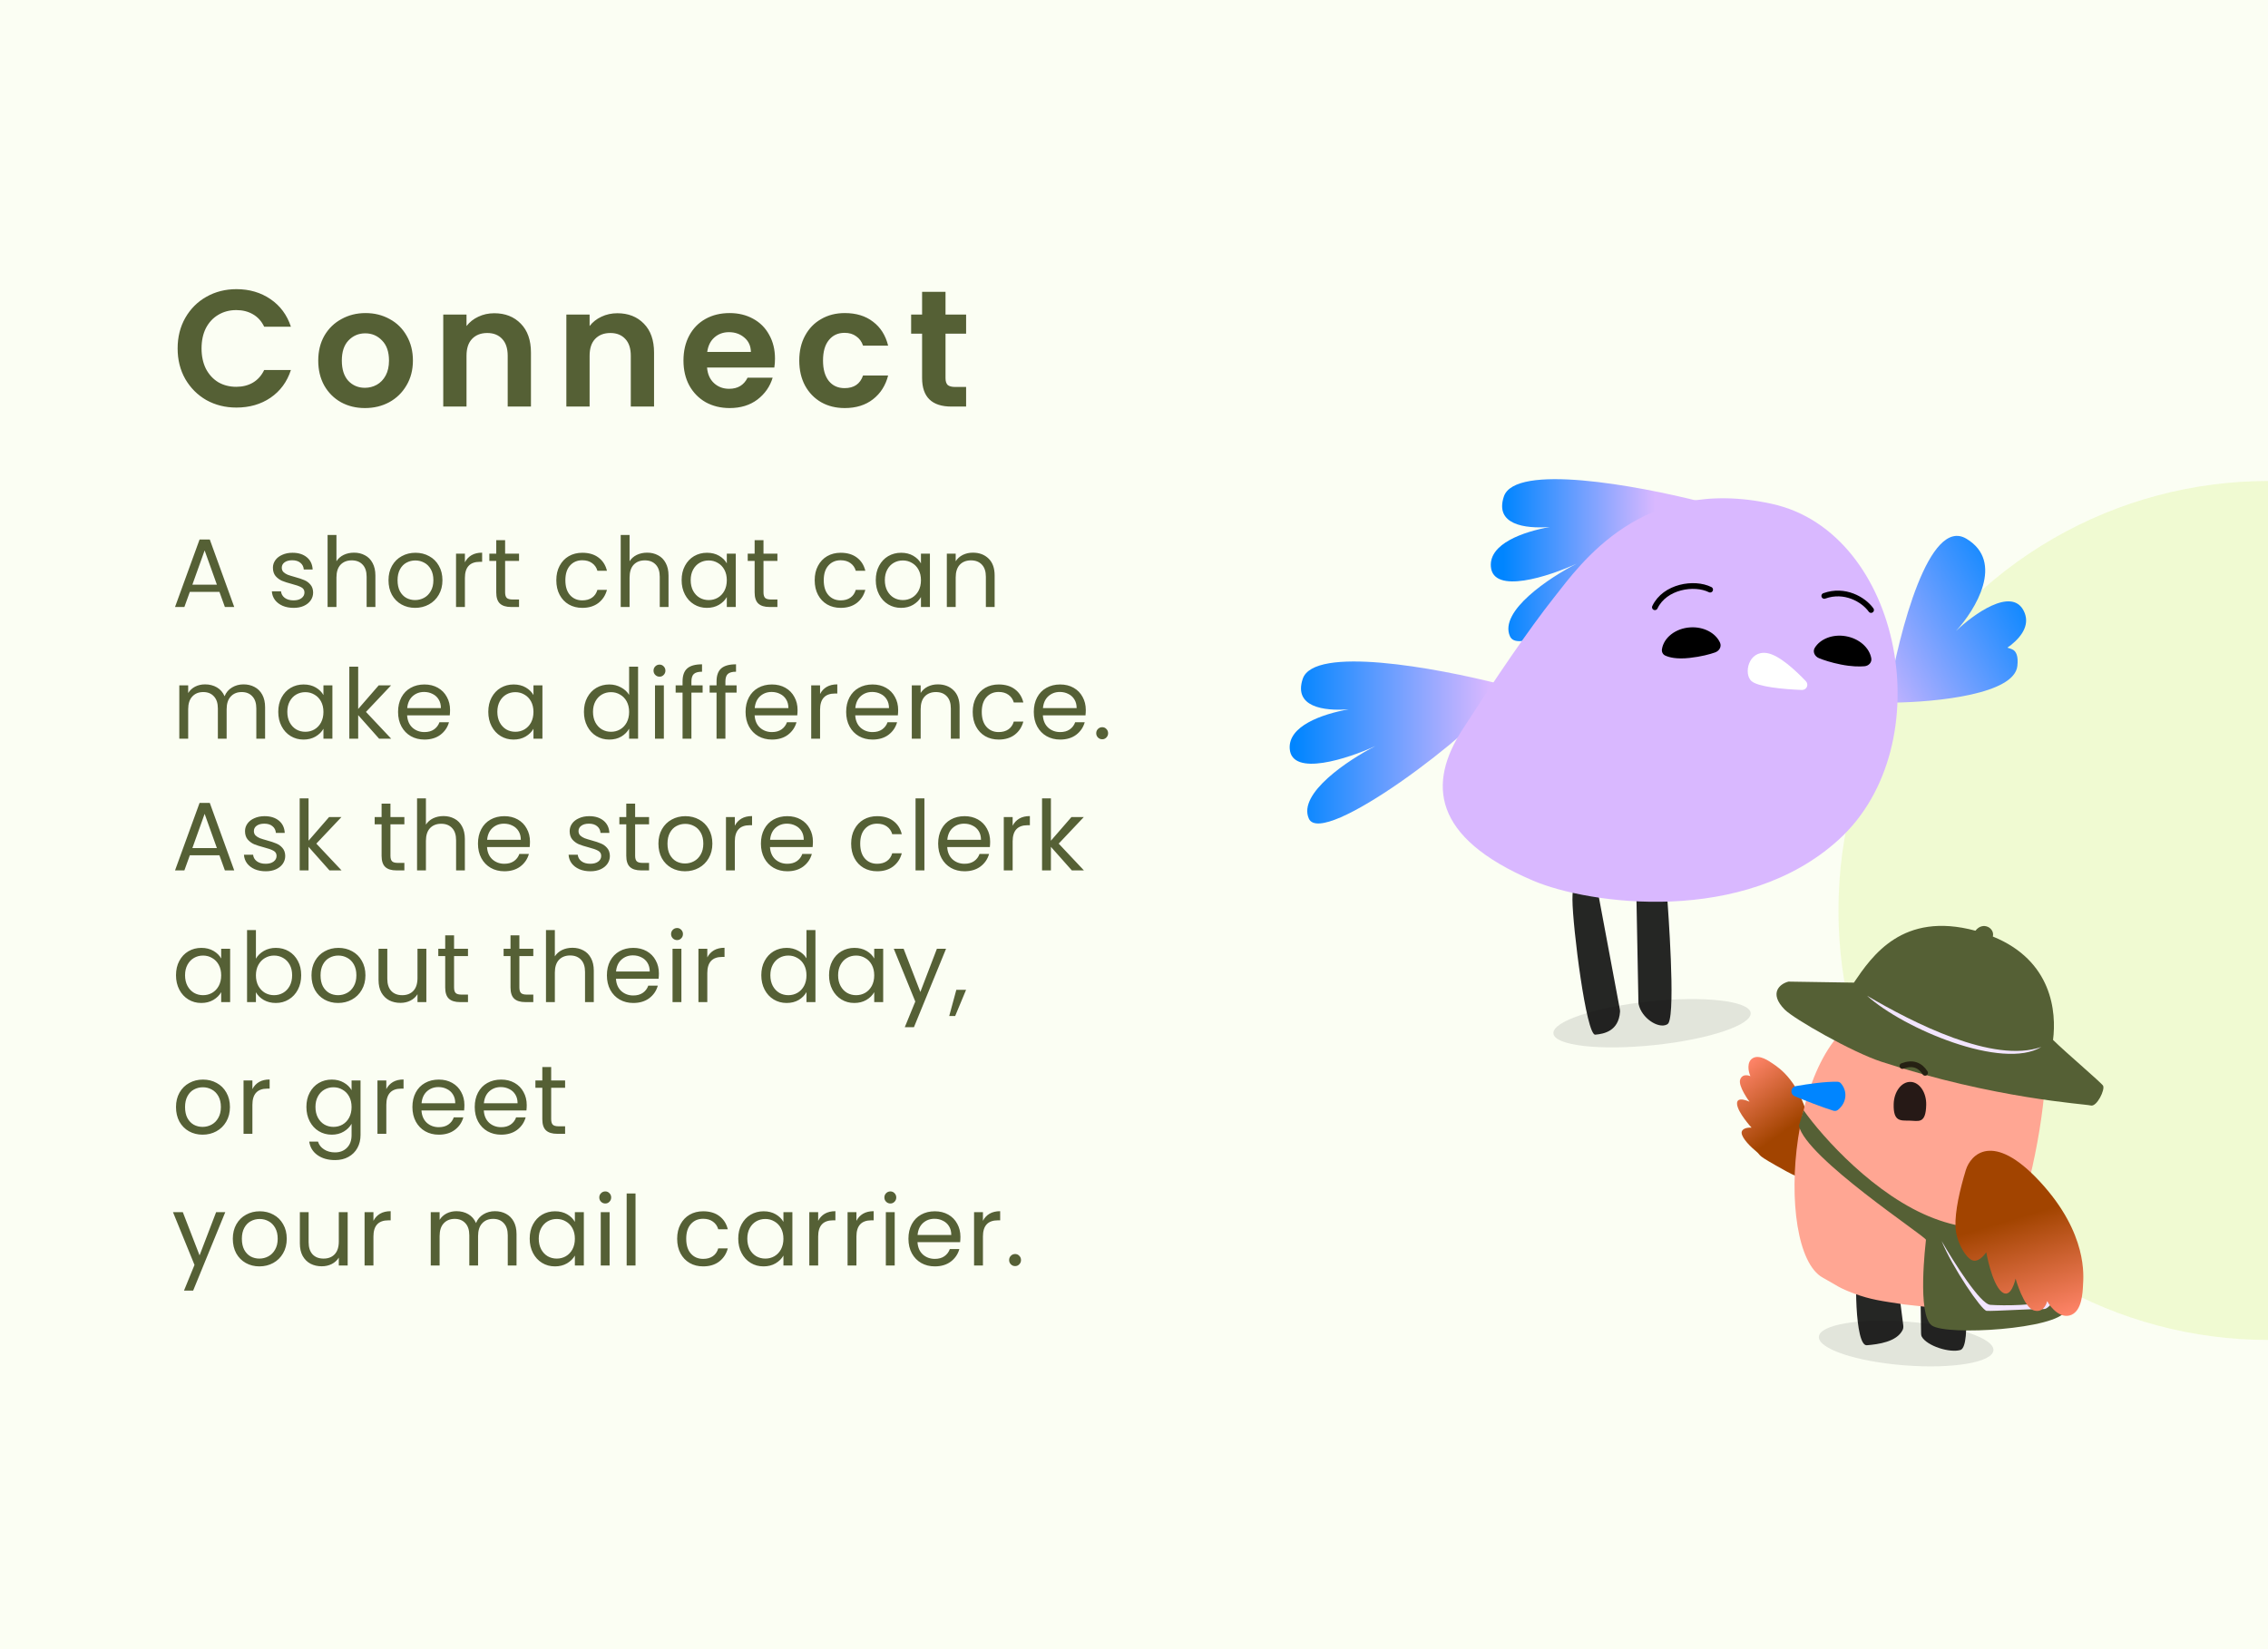 <?xml version="1.0" encoding="UTF-8"?> <svg xmlns="http://www.w3.org/2000/svg" width="396" height="288" viewBox="0 0 396 288" fill="none"><g clip-path="url(#clip0_3212_54422)"><rect width="396" height="288" fill="white"></rect><g clip-path="url(#clip1_3212_54422)"><rect width="396" height="288" fill="white"></rect><rect width="396" height="288" fill="#D6F284" fill-opacity="0.1"></rect><circle opacity="0.3" cx="396" cy="159" r="75" fill="#D6F284"></circle><path d="M31.015 60.85C31.015 58.859 31.46 57.08 32.349 55.514C33.258 53.929 34.485 52.701 36.032 51.831C37.598 50.942 39.348 50.497 41.281 50.497C43.543 50.497 45.525 51.077 47.226 52.237C48.927 53.397 50.116 55.002 50.793 57.051H46.124C45.66 56.084 45.003 55.359 44.152 54.876C43.321 54.393 42.354 54.151 41.252 54.151C40.073 54.151 39.019 54.431 38.091 54.992C37.182 55.533 36.467 56.307 35.945 57.312C35.442 58.317 35.191 59.497 35.191 60.85C35.191 62.184 35.442 63.363 35.945 64.388C36.467 65.393 37.182 66.176 38.091 66.737C39.019 67.278 40.073 67.549 41.252 67.549C42.354 67.549 43.321 67.307 44.152 66.824C45.003 66.321 45.66 65.587 46.124 64.62H50.793C50.116 66.689 48.927 68.303 47.226 69.463C45.544 70.604 43.562 71.174 41.281 71.174C39.348 71.174 37.598 70.739 36.032 69.869C34.485 68.98 33.258 67.752 32.349 66.186C31.46 64.62 31.015 62.841 31.015 60.85ZM63.715 71.261C62.168 71.261 60.776 70.923 59.539 70.246C58.301 69.55 57.325 68.574 56.61 67.317C55.914 66.06 55.566 64.61 55.566 62.967C55.566 61.324 55.923 59.874 56.639 58.617C57.373 57.36 58.369 56.394 59.626 55.717C60.882 55.021 62.284 54.673 63.831 54.673C65.377 54.673 66.779 55.021 68.036 55.717C69.292 56.394 70.278 57.36 70.994 58.617C71.728 59.874 72.096 61.324 72.096 62.967C72.096 64.61 71.719 66.06 70.965 67.317C70.23 68.574 69.225 69.55 67.949 70.246C66.692 70.923 65.281 71.261 63.715 71.261ZM63.715 67.723C64.449 67.723 65.136 67.549 65.774 67.201C66.431 66.834 66.953 66.292 67.34 65.577C67.726 64.862 67.92 63.992 67.92 62.967C67.92 61.44 67.514 60.27 66.702 59.458C65.909 58.627 64.933 58.211 63.773 58.211C62.613 58.211 61.636 58.627 60.844 59.458C60.07 60.27 59.684 61.44 59.684 62.967C59.684 64.494 60.061 65.674 60.815 66.505C61.588 67.317 62.555 67.723 63.715 67.723ZM86.297 54.702C88.211 54.702 89.758 55.311 90.937 56.529C92.116 57.728 92.706 59.41 92.706 61.575V71H88.646V62.126C88.646 60.85 88.327 59.874 87.689 59.197C87.051 58.501 86.181 58.153 85.079 58.153C83.958 58.153 83.068 58.501 82.411 59.197C81.773 59.874 81.454 60.85 81.454 62.126V71H77.394V54.934H81.454V56.935C81.995 56.239 82.682 55.698 83.513 55.311C84.364 54.905 85.292 54.702 86.297 54.702ZM107.79 54.702C109.704 54.702 111.25 55.311 112.43 56.529C113.609 57.728 114.199 59.41 114.199 61.575V71H110.139V62.126C110.139 60.85 109.82 59.874 109.182 59.197C108.544 58.501 107.674 58.153 106.572 58.153C105.45 58.153 104.561 58.501 103.904 59.197C103.266 59.874 102.947 60.85 102.947 62.126V71H98.887V54.934H102.947V56.935C103.488 56.239 104.174 55.698 105.006 55.311C105.856 54.905 106.784 54.702 107.79 54.702ZM135.315 62.619C135.315 63.199 135.276 63.721 135.199 64.185H123.454C123.55 65.345 123.956 66.254 124.672 66.911C125.387 67.568 126.267 67.897 127.311 67.897C128.819 67.897 129.892 67.249 130.53 65.954H134.909C134.445 67.501 133.555 68.777 132.241 69.782C130.926 70.768 129.312 71.261 127.398 71.261C125.851 71.261 124.459 70.923 123.222 70.246C122.004 69.55 121.047 68.574 120.351 67.317C119.674 66.06 119.336 64.61 119.336 62.967C119.336 61.304 119.674 59.845 120.351 58.588C121.027 57.331 121.975 56.365 123.193 55.688C124.411 55.011 125.812 54.673 127.398 54.673C128.925 54.673 130.288 55.002 131.487 55.659C132.705 56.316 133.642 57.254 134.3 58.472C134.976 59.671 135.315 61.053 135.315 62.619ZM131.11 61.459C131.09 60.415 130.713 59.584 129.979 58.965C129.244 58.327 128.345 58.008 127.282 58.008C126.276 58.008 125.426 58.317 124.73 58.936C124.053 59.535 123.637 60.376 123.483 61.459H131.11ZM139.554 62.967C139.554 61.304 139.892 59.854 140.569 58.617C141.246 57.36 142.183 56.394 143.382 55.717C144.581 55.021 145.953 54.673 147.5 54.673C149.491 54.673 151.135 55.176 152.43 56.181C153.745 57.167 154.624 58.559 155.069 60.357H150.69C150.458 59.661 150.062 59.12 149.501 58.733C148.96 58.327 148.283 58.124 147.471 58.124C146.311 58.124 145.393 58.549 144.716 59.4C144.039 60.231 143.701 61.42 143.701 62.967C143.701 64.494 144.039 65.683 144.716 66.534C145.393 67.365 146.311 67.781 147.471 67.781C149.114 67.781 150.187 67.046 150.69 65.577H155.069C154.624 67.317 153.745 68.699 152.43 69.724C151.115 70.749 149.472 71.261 147.5 71.261C145.953 71.261 144.581 70.923 143.382 70.246C142.183 69.55 141.246 68.583 140.569 67.346C139.892 66.089 139.554 64.63 139.554 62.967ZM165.09 58.269V66.041C165.09 66.582 165.216 66.979 165.467 67.23C165.738 67.462 166.183 67.578 166.801 67.578H168.686V71H166.134C162.712 71 161.001 69.337 161.001 66.012V58.269H159.087V54.934H161.001V50.961H165.09V54.934H168.686V58.269H165.09Z" fill="#556035"></path><path d="M38.313 103.365H33.145L32.193 106H30.561L34.845 94.219H36.63L40.897 106H39.265L38.313 103.365ZM37.871 102.107L35.729 96.123L33.587 102.107H37.871ZM51.274 106.153C50.56 106.153 49.92 106.034 49.353 105.796C48.787 105.547 48.339 105.207 48.01 104.776C47.682 104.334 47.5 103.83 47.466 103.263H49.064C49.11 103.728 49.325 104.107 49.71 104.402C50.107 104.697 50.623 104.844 51.257 104.844C51.847 104.844 52.311 104.714 52.651 104.453C52.991 104.192 53.161 103.864 53.161 103.467C53.161 103.059 52.98 102.759 52.617 102.566C52.255 102.362 51.694 102.164 50.934 101.971C50.243 101.79 49.676 101.608 49.234 101.427C48.804 101.234 48.43 100.957 48.112 100.594C47.806 100.22 47.653 99.733 47.653 99.132C47.653 98.656 47.795 98.22 48.078 97.823C48.362 97.426 48.764 97.115 49.285 96.888C49.807 96.65 50.402 96.531 51.07 96.531C52.102 96.531 52.935 96.792 53.569 97.313C54.204 97.834 54.544 98.548 54.589 99.455H53.042C53.008 98.968 52.81 98.577 52.447 98.282C52.096 97.987 51.62 97.84 51.019 97.84C50.464 97.84 50.022 97.959 49.693 98.197C49.365 98.435 49.2 98.747 49.2 99.132C49.2 99.438 49.297 99.693 49.489 99.897C49.693 100.09 49.943 100.248 50.237 100.373C50.543 100.486 50.963 100.617 51.495 100.764C52.164 100.945 52.708 101.127 53.127 101.308C53.547 101.478 53.904 101.739 54.198 102.09C54.504 102.441 54.663 102.9 54.674 103.467C54.674 103.977 54.533 104.436 54.249 104.844C53.966 105.252 53.564 105.575 53.042 105.813C52.532 106.04 51.943 106.153 51.274 106.153ZM61.822 96.514C62.525 96.514 63.16 96.667 63.726 96.973C64.293 97.268 64.735 97.715 65.052 98.316C65.381 98.917 65.545 99.648 65.545 100.509V106H64.015V100.73C64.015 99.801 63.783 99.092 63.318 98.605C62.853 98.106 62.219 97.857 61.414 97.857C60.598 97.857 59.947 98.112 59.459 98.622C58.983 99.132 58.745 99.874 58.745 100.849V106H57.198V93.42H58.745V98.01C59.051 97.534 59.471 97.166 60.003 96.905C60.547 96.644 61.154 96.514 61.822 96.514ZM72.475 106.153C71.603 106.153 70.809 105.955 70.095 105.558C69.392 105.161 68.837 104.6 68.429 103.875C68.032 103.138 67.834 102.288 67.834 101.325C67.834 100.373 68.038 99.534 68.446 98.809C68.865 98.072 69.432 97.511 70.146 97.126C70.86 96.729 71.659 96.531 72.543 96.531C73.427 96.531 74.226 96.729 74.94 97.126C75.654 97.511 76.215 98.067 76.623 98.792C77.043 99.517 77.252 100.362 77.252 101.325C77.252 102.288 77.037 103.138 76.606 103.875C76.187 104.6 75.615 105.161 74.889 105.558C74.164 105.955 73.359 106.153 72.475 106.153ZM72.475 104.793C73.031 104.793 73.552 104.663 74.039 104.402C74.526 104.141 74.918 103.75 75.212 103.229C75.518 102.708 75.671 102.073 75.671 101.325C75.671 100.577 75.524 99.942 75.229 99.421C74.934 98.9 74.549 98.514 74.073 98.265C73.597 98.004 73.082 97.874 72.526 97.874C71.96 97.874 71.438 98.004 70.962 98.265C70.498 98.514 70.124 98.9 69.84 99.421C69.557 99.942 69.415 100.577 69.415 101.325C69.415 102.084 69.551 102.725 69.823 103.246C70.106 103.767 70.481 104.158 70.945 104.419C71.41 104.668 71.92 104.793 72.475 104.793ZM81.173 98.197C81.445 97.664 81.831 97.251 82.329 96.956C82.839 96.661 83.457 96.514 84.182 96.514V98.112H83.774C82.04 98.112 81.173 99.053 81.173 100.934V106H79.626V96.684H81.173V98.197ZM88.195 97.959V103.45C88.195 103.903 88.291 104.226 88.484 104.419C88.677 104.6 89.011 104.691 89.487 104.691H90.626V106H89.232C88.371 106 87.725 105.802 87.294 105.405C86.863 105.008 86.648 104.357 86.648 103.45V97.959H85.441V96.684H86.648V94.338H88.195V96.684H90.626V97.959H88.195ZM97.135 101.325C97.135 100.362 97.327 99.523 97.713 98.809C98.098 98.084 98.631 97.523 99.311 97.126C100.002 96.729 100.79 96.531 101.674 96.531C102.818 96.531 103.759 96.809 104.496 97.364C105.244 97.919 105.737 98.69 105.975 99.676H104.309C104.15 99.109 103.838 98.662 103.374 98.333C102.92 98.004 102.354 97.84 101.674 97.84C100.79 97.84 100.076 98.146 99.532 98.758C98.988 99.359 98.716 100.214 98.716 101.325C98.716 102.447 98.988 103.314 99.532 103.926C100.076 104.538 100.79 104.844 101.674 104.844C102.354 104.844 102.92 104.685 103.374 104.368C103.827 104.051 104.139 103.597 104.309 103.008H105.975C105.725 103.96 105.227 104.725 104.479 105.303C103.731 105.87 102.796 106.153 101.674 106.153C100.79 106.153 100.002 105.955 99.311 105.558C98.631 105.161 98.098 104.6 97.713 103.875C97.327 103.15 97.135 102.3 97.135 101.325ZM113.003 96.514C113.705 96.514 114.34 96.667 114.907 96.973C115.473 97.268 115.915 97.715 116.233 98.316C116.561 98.917 116.726 99.648 116.726 100.509V106H115.196V100.73C115.196 99.801 114.963 99.092 114.499 98.605C114.034 98.106 113.399 97.857 112.595 97.857C111.779 97.857 111.127 98.112 110.64 98.622C110.164 99.132 109.926 99.874 109.926 100.849V106H108.379V93.42H109.926V98.01C110.232 97.534 110.651 97.166 111.184 96.905C111.728 96.644 112.334 96.514 113.003 96.514ZM119.015 101.308C119.015 100.356 119.207 99.523 119.593 98.809C119.978 98.084 120.505 97.523 121.174 97.126C121.854 96.729 122.607 96.531 123.435 96.531C124.251 96.531 124.959 96.707 125.56 97.058C126.16 97.409 126.608 97.851 126.903 98.384V96.684H128.467V106H126.903V104.266C126.597 104.81 126.138 105.263 125.526 105.626C124.925 105.977 124.222 106.153 123.418 106.153C122.59 106.153 121.842 105.949 121.174 105.541C120.505 105.133 119.978 104.561 119.593 103.824C119.207 103.087 119.015 102.249 119.015 101.308ZM126.903 101.325C126.903 100.622 126.761 100.01 126.478 99.489C126.194 98.968 125.809 98.571 125.322 98.299C124.846 98.016 124.319 97.874 123.741 97.874C123.163 97.874 122.636 98.01 122.16 98.282C121.684 98.554 121.304 98.951 121.021 99.472C120.737 99.993 120.596 100.605 120.596 101.308C120.596 102.022 120.737 102.645 121.021 103.178C121.304 103.699 121.684 104.102 122.16 104.385C122.636 104.657 123.163 104.793 123.741 104.793C124.319 104.793 124.846 104.657 125.322 104.385C125.809 104.102 126.194 103.699 126.478 103.178C126.761 102.645 126.903 102.028 126.903 101.325ZM133.308 97.959V103.45C133.308 103.903 133.404 104.226 133.597 104.419C133.79 104.6 134.124 104.691 134.6 104.691H135.739V106H134.345C133.484 106 132.838 105.802 132.407 105.405C131.976 105.008 131.761 104.357 131.761 103.45V97.959H130.554V96.684H131.761V94.338H133.308V96.684H135.739V97.959H133.308ZM142.248 101.325C142.248 100.362 142.44 99.523 142.826 98.809C143.211 98.084 143.744 97.523 144.424 97.126C145.115 96.729 145.903 96.531 146.787 96.531C147.931 96.531 148.872 96.809 149.609 97.364C150.357 97.919 150.85 98.69 151.088 99.676H149.422C149.263 99.109 148.951 98.662 148.487 98.333C148.033 98.004 147.467 97.84 146.787 97.84C145.903 97.84 145.189 98.146 144.645 98.758C144.101 99.359 143.829 100.214 143.829 101.325C143.829 102.447 144.101 103.314 144.645 103.926C145.189 104.538 145.903 104.844 146.787 104.844C147.467 104.844 148.033 104.685 148.487 104.368C148.94 104.051 149.252 103.597 149.422 103.008H151.088C150.838 103.96 150.34 104.725 149.592 105.303C148.844 105.87 147.909 106.153 146.787 106.153C145.903 106.153 145.115 105.955 144.424 105.558C143.744 105.161 143.211 104.6 142.826 103.875C142.44 103.15 142.248 102.3 142.248 101.325ZM152.914 101.308C152.914 100.356 153.107 99.523 153.492 98.809C153.877 98.084 154.404 97.523 155.073 97.126C155.753 96.729 156.507 96.531 157.334 96.531C158.15 96.531 158.858 96.707 159.459 97.058C160.06 97.409 160.507 97.851 160.802 98.384V96.684H162.366V106H160.802V104.266C160.496 104.81 160.037 105.263 159.425 105.626C158.824 105.977 158.122 106.153 157.317 106.153C156.49 106.153 155.742 105.949 155.073 105.541C154.404 105.133 153.877 104.561 153.492 103.824C153.107 103.087 152.914 102.249 152.914 101.308ZM160.802 101.325C160.802 100.622 160.66 100.01 160.377 99.489C160.094 98.968 159.708 98.571 159.221 98.299C158.745 98.016 158.218 97.874 157.64 97.874C157.062 97.874 156.535 98.01 156.059 98.282C155.583 98.554 155.203 98.951 154.92 99.472C154.637 99.993 154.495 100.605 154.495 101.308C154.495 102.022 154.637 102.645 154.92 103.178C155.203 103.699 155.583 104.102 156.059 104.385C156.535 104.657 157.062 104.793 157.64 104.793C158.218 104.793 158.745 104.657 159.221 104.385C159.708 104.102 160.094 103.699 160.377 103.178C160.66 102.645 160.802 102.028 160.802 101.325ZM169.859 96.514C170.992 96.514 171.91 96.86 172.613 97.551C173.316 98.231 173.667 99.217 173.667 100.509V106H172.137V100.73C172.137 99.801 171.905 99.092 171.44 98.605C170.975 98.106 170.341 97.857 169.536 97.857C168.72 97.857 168.068 98.112 167.581 98.622C167.105 99.132 166.867 99.874 166.867 100.849V106H165.32V96.684H166.867V98.01C167.173 97.534 167.587 97.166 168.108 96.905C168.641 96.644 169.224 96.514 169.859 96.514ZM42.512 119.514C43.237 119.514 43.883 119.667 44.45 119.973C45.017 120.268 45.464 120.715 45.793 121.316C46.122 121.917 46.286 122.648 46.286 123.509V129H44.756V123.73C44.756 122.801 44.524 122.092 44.059 121.605C43.606 121.106 42.988 120.857 42.206 120.857C41.401 120.857 40.761 121.118 40.285 121.639C39.809 122.149 39.571 122.891 39.571 123.866V129H38.041V123.73C38.041 122.801 37.809 122.092 37.344 121.605C36.891 121.106 36.273 120.857 35.491 120.857C34.686 120.857 34.046 121.118 33.57 121.639C33.094 122.149 32.856 122.891 32.856 123.866V129H31.309V119.684H32.856V121.027C33.162 120.54 33.57 120.166 34.08 119.905C34.601 119.644 35.174 119.514 35.797 119.514C36.579 119.514 37.27 119.69 37.871 120.041C38.472 120.392 38.919 120.908 39.214 121.588C39.475 120.931 39.905 120.421 40.506 120.058C41.107 119.695 41.775 119.514 42.512 119.514ZM48.586 124.308C48.586 123.356 48.778 122.523 49.164 121.809C49.549 121.084 50.076 120.523 50.745 120.126C51.425 119.729 52.178 119.531 53.006 119.531C53.822 119.531 54.53 119.707 55.131 120.058C55.731 120.409 56.179 120.851 56.474 121.384V119.684H58.038V129H56.474V127.266C56.168 127.81 55.709 128.263 55.097 128.626C54.496 128.977 53.793 129.153 52.989 129.153C52.161 129.153 51.413 128.949 50.745 128.541C50.076 128.133 49.549 127.561 49.164 126.824C48.778 126.087 48.586 125.249 48.586 124.308ZM56.474 124.325C56.474 123.622 56.332 123.01 56.049 122.489C55.765 121.968 55.38 121.571 54.893 121.299C54.417 121.016 53.89 120.874 53.312 120.874C52.734 120.874 52.207 121.01 51.731 121.282C51.255 121.554 50.875 121.951 50.592 122.472C50.308 122.993 50.167 123.605 50.167 124.308C50.167 125.022 50.308 125.645 50.592 126.178C50.875 126.699 51.255 127.102 51.731 127.385C52.207 127.657 52.734 127.793 53.312 127.793C53.89 127.793 54.417 127.657 54.893 127.385C55.38 127.102 55.765 126.699 56.049 126.178C56.332 125.645 56.474 125.028 56.474 124.325ZM66.194 129L62.539 124.886V129H60.992V116.42H62.539V123.815L66.126 119.684H68.285L63.899 124.325L68.302 129H66.194ZM78.581 123.985C78.581 124.28 78.564 124.591 78.53 124.92H71.084C71.141 125.838 71.452 126.558 72.019 127.079C72.597 127.589 73.294 127.844 74.11 127.844C74.779 127.844 75.334 127.691 75.776 127.385C76.229 127.068 76.547 126.648 76.728 126.127H78.394C78.145 127.022 77.646 127.753 76.898 128.32C76.15 128.875 75.221 129.153 74.11 129.153C73.226 129.153 72.433 128.955 71.73 128.558C71.039 128.161 70.495 127.6 70.098 126.875C69.701 126.138 69.503 125.288 69.503 124.325C69.503 123.362 69.696 122.517 70.081 121.792C70.466 121.067 71.005 120.511 71.696 120.126C72.399 119.729 73.203 119.531 74.11 119.531C74.994 119.531 75.776 119.724 76.456 120.109C77.136 120.494 77.657 121.027 78.02 121.707C78.394 122.376 78.581 123.135 78.581 123.985ZM76.983 123.662C76.983 123.073 76.853 122.568 76.592 122.149C76.331 121.718 75.974 121.395 75.521 121.18C75.079 120.953 74.586 120.84 74.042 120.84C73.26 120.84 72.591 121.089 72.036 121.588C71.492 122.087 71.18 122.778 71.101 123.662H76.983ZM85.257 124.308C85.257 123.356 85.45 122.523 85.835 121.809C86.221 121.084 86.748 120.523 87.416 120.126C88.096 119.729 88.85 119.531 89.677 119.531C90.493 119.531 91.201 119.707 91.802 120.058C92.403 120.409 92.85 120.851 93.145 121.384V119.684H94.709V129H93.145V127.266C92.839 127.81 92.38 128.263 91.768 128.626C91.168 128.977 90.465 129.153 89.66 129.153C88.833 129.153 88.085 128.949 87.416 128.541C86.748 128.133 86.221 127.561 85.835 126.824C85.45 126.087 85.257 125.249 85.257 124.308ZM93.145 124.325C93.145 123.622 93.004 123.01 92.72 122.489C92.437 121.968 92.052 121.571 91.564 121.299C91.088 121.016 90.561 120.874 89.983 120.874C89.405 120.874 88.878 121.01 88.402 121.282C87.926 121.554 87.546 121.951 87.263 122.472C86.98 122.993 86.838 123.605 86.838 124.308C86.838 125.022 86.98 125.645 87.263 126.178C87.546 126.699 87.926 127.102 88.402 127.385C88.878 127.657 89.405 127.793 89.983 127.793C90.561 127.793 91.088 127.657 91.564 127.385C92.052 127.102 92.437 126.699 92.72 126.178C93.004 125.645 93.145 125.028 93.145 124.325ZM101.958 124.308C101.958 123.356 102.15 122.523 102.536 121.809C102.921 121.084 103.448 120.523 104.117 120.126C104.797 119.729 105.556 119.531 106.395 119.531C107.12 119.531 107.794 119.701 108.418 120.041C109.041 120.37 109.517 120.806 109.846 121.35V116.42H111.41V129H109.846V127.249C109.54 127.804 109.086 128.263 108.486 128.626C107.885 128.977 107.182 129.153 106.378 129.153C105.55 129.153 104.797 128.949 104.117 128.541C103.448 128.133 102.921 127.561 102.536 126.824C102.15 126.087 101.958 125.249 101.958 124.308ZM109.846 124.325C109.846 123.622 109.704 123.01 109.421 122.489C109.137 121.968 108.752 121.571 108.265 121.299C107.789 121.016 107.262 120.874 106.684 120.874C106.106 120.874 105.579 121.01 105.103 121.282C104.627 121.554 104.247 121.951 103.964 122.472C103.68 122.993 103.539 123.605 103.539 124.308C103.539 125.022 103.68 125.645 103.964 126.178C104.247 126.699 104.627 127.102 105.103 127.385C105.579 127.657 106.106 127.793 106.684 127.793C107.262 127.793 107.789 127.657 108.265 127.385C108.752 127.102 109.137 126.699 109.421 126.178C109.704 125.645 109.846 125.028 109.846 124.325ZM115.163 118.171C114.868 118.171 114.619 118.069 114.415 117.865C114.211 117.661 114.109 117.412 114.109 117.117C114.109 116.822 114.211 116.573 114.415 116.369C114.619 116.165 114.868 116.063 115.163 116.063C115.446 116.063 115.684 116.165 115.877 116.369C116.081 116.573 116.183 116.822 116.183 117.117C116.183 117.412 116.081 117.661 115.877 117.865C115.684 118.069 115.446 118.171 115.163 118.171ZM115.911 119.684V129H114.364V119.684H115.911ZM122.679 120.959H120.724V129H119.177V120.959H117.97V119.684H119.177V119.021C119.177 117.978 119.443 117.219 119.976 116.743C120.52 116.256 121.387 116.012 122.577 116.012V117.304C121.897 117.304 121.415 117.44 121.132 117.712C120.86 117.973 120.724 118.409 120.724 119.021V119.684H122.679V120.959ZM128.613 120.959H126.658V129H125.111V120.959H123.904V119.684H125.111V119.021C125.111 117.978 125.378 117.219 125.91 116.743C126.454 116.256 127.321 116.012 128.511 116.012V117.304C127.831 117.304 127.35 117.44 127.066 117.712C126.794 117.973 126.658 118.409 126.658 119.021V119.684H128.613V120.959ZM139.257 123.985C139.257 124.28 139.24 124.591 139.206 124.92H131.76C131.817 125.838 132.128 126.558 132.695 127.079C133.273 127.589 133.97 127.844 134.786 127.844C135.455 127.844 136.01 127.691 136.452 127.385C136.905 127.068 137.223 126.648 137.404 126.127H139.07C138.821 127.022 138.322 127.753 137.574 128.32C136.826 128.875 135.897 129.153 134.786 129.153C133.902 129.153 133.109 128.955 132.406 128.558C131.715 128.161 131.171 127.6 130.774 126.875C130.377 126.138 130.179 125.288 130.179 124.325C130.179 123.362 130.372 122.517 130.757 121.792C131.142 121.067 131.681 120.511 132.372 120.126C133.075 119.729 133.879 119.531 134.786 119.531C135.67 119.531 136.452 119.724 137.132 120.109C137.812 120.494 138.333 121.027 138.696 121.707C139.07 122.376 139.257 123.135 139.257 123.985ZM137.659 123.662C137.659 123.073 137.529 122.568 137.268 122.149C137.007 121.718 136.65 121.395 136.197 121.18C135.755 120.953 135.262 120.84 134.718 120.84C133.936 120.84 133.267 121.089 132.712 121.588C132.168 122.087 131.856 122.778 131.777 123.662H137.659ZM143.186 121.197C143.458 120.664 143.843 120.251 144.342 119.956C144.852 119.661 145.47 119.514 146.195 119.514V121.112H145.787C144.053 121.112 143.186 122.053 143.186 123.934V129H141.639V119.684H143.186V121.197ZM156.821 123.985C156.821 124.28 156.804 124.591 156.77 124.92H149.324C149.38 125.838 149.692 126.558 150.259 127.079C150.837 127.589 151.534 127.844 152.35 127.844C153.018 127.844 153.574 127.691 154.016 127.385C154.469 127.068 154.786 126.648 154.968 126.127H156.634C156.384 127.022 155.886 127.753 155.138 128.32C154.39 128.875 153.46 129.153 152.35 129.153C151.466 129.153 150.672 128.955 149.97 128.558C149.278 128.161 148.734 127.6 148.338 126.875C147.941 126.138 147.743 125.288 147.743 124.325C147.743 123.362 147.935 122.517 148.321 121.792C148.706 121.067 149.244 120.511 149.936 120.126C150.638 119.729 151.443 119.531 152.35 119.531C153.234 119.531 154.016 119.724 154.696 120.109C155.376 120.494 155.897 121.027 156.26 121.707C156.634 122.376 156.821 123.135 156.821 123.985ZM155.223 123.662C155.223 123.073 155.092 122.568 154.832 122.149C154.571 121.718 154.214 121.395 153.761 121.18C153.319 120.953 152.826 120.84 152.282 120.84C151.5 120.84 150.831 121.089 150.276 121.588C149.732 122.087 149.42 122.778 149.341 123.662H155.223ZM163.742 119.514C164.875 119.514 165.793 119.86 166.496 120.551C167.198 121.231 167.55 122.217 167.55 123.509V129H166.02V123.73C166.02 122.801 165.787 122.092 165.323 121.605C164.858 121.106 164.223 120.857 163.419 120.857C162.603 120.857 161.951 121.112 161.464 121.622C160.988 122.132 160.75 122.874 160.75 123.849V129H159.203V119.684H160.75V121.01C161.056 120.534 161.469 120.166 161.991 119.905C162.523 119.644 163.107 119.514 163.742 119.514ZM169.839 124.325C169.839 123.362 170.031 122.523 170.417 121.809C170.802 121.084 171.335 120.523 172.015 120.126C172.706 119.729 173.494 119.531 174.378 119.531C175.522 119.531 176.463 119.809 177.2 120.364C177.948 120.919 178.441 121.69 178.679 122.676H177.013C176.854 122.109 176.542 121.662 176.078 121.333C175.624 121.004 175.058 120.84 174.378 120.84C173.494 120.84 172.78 121.146 172.236 121.758C171.692 122.359 171.42 123.214 171.42 124.325C171.42 125.447 171.692 126.314 172.236 126.926C172.78 127.538 173.494 127.844 174.378 127.844C175.058 127.844 175.624 127.685 176.078 127.368C176.531 127.051 176.843 126.597 177.013 126.008H178.679C178.429 126.96 177.931 127.725 177.183 128.303C176.435 128.87 175.5 129.153 174.378 129.153C173.494 129.153 172.706 128.955 172.015 128.558C171.335 128.161 170.802 127.6 170.417 126.875C170.031 126.15 169.839 125.3 169.839 124.325ZM189.583 123.985C189.583 124.28 189.566 124.591 189.532 124.92H182.086C182.143 125.838 182.454 126.558 183.021 127.079C183.599 127.589 184.296 127.844 185.112 127.844C185.781 127.844 186.336 127.691 186.778 127.385C187.231 127.068 187.549 126.648 187.73 126.127H189.396C189.147 127.022 188.648 127.753 187.9 128.32C187.152 128.875 186.223 129.153 185.112 129.153C184.228 129.153 183.435 128.955 182.732 128.558C182.041 128.161 181.497 127.6 181.1 126.875C180.703 126.138 180.505 125.288 180.505 124.325C180.505 123.362 180.698 122.517 181.083 121.792C181.468 121.067 182.007 120.511 182.698 120.126C183.401 119.729 184.205 119.531 185.112 119.531C185.996 119.531 186.778 119.724 187.458 120.109C188.138 120.494 188.659 121.027 189.022 121.707C189.396 122.376 189.583 123.135 189.583 123.985ZM187.985 123.662C187.985 123.073 187.855 122.568 187.594 122.149C187.333 121.718 186.976 121.395 186.523 121.18C186.081 120.953 185.588 120.84 185.044 120.84C184.262 120.84 183.593 121.089 183.038 121.588C182.494 122.087 182.182 122.778 182.103 123.662H187.985ZM192.458 129.102C192.163 129.102 191.914 129 191.71 128.796C191.506 128.592 191.404 128.343 191.404 128.048C191.404 127.753 191.506 127.504 191.71 127.3C191.914 127.096 192.163 126.994 192.458 126.994C192.741 126.994 192.979 127.096 193.172 127.3C193.376 127.504 193.478 127.753 193.478 128.048C193.478 128.343 193.376 128.592 193.172 128.796C192.979 129 192.741 129.102 192.458 129.102ZM38.313 149.365H33.145L32.193 152H30.561L34.845 140.219H36.63L40.897 152H39.265L38.313 149.365ZM37.871 148.107L35.729 142.123L33.587 148.107H37.871ZM46.402 152.153C45.688 152.153 45.048 152.034 44.481 151.796C43.914 151.547 43.467 151.207 43.138 150.776C42.809 150.334 42.628 149.83 42.594 149.263H44.192C44.237 149.728 44.453 150.107 44.838 150.402C45.235 150.697 45.75 150.844 46.385 150.844C46.974 150.844 47.439 150.714 47.779 150.453C48.119 150.192 48.289 149.864 48.289 149.467C48.289 149.059 48.108 148.759 47.745 148.566C47.382 148.362 46.821 148.164 46.062 147.971C45.371 147.79 44.804 147.608 44.362 147.427C43.931 147.234 43.557 146.957 43.24 146.594C42.934 146.22 42.781 145.733 42.781 145.132C42.781 144.656 42.923 144.22 43.206 143.823C43.489 143.426 43.892 143.115 44.413 142.888C44.934 142.65 45.529 142.531 46.198 142.531C47.229 142.531 48.062 142.792 48.697 143.313C49.332 143.834 49.672 144.548 49.717 145.455H48.17C48.136 144.968 47.938 144.577 47.575 144.282C47.224 143.987 46.748 143.84 46.147 143.84C45.592 143.84 45.15 143.959 44.821 144.197C44.492 144.435 44.328 144.747 44.328 145.132C44.328 145.438 44.424 145.693 44.617 145.897C44.821 146.09 45.07 146.248 45.365 146.373C45.671 146.486 46.09 146.617 46.623 146.764C47.292 146.945 47.836 147.127 48.255 147.308C48.674 147.478 49.031 147.739 49.326 148.09C49.632 148.441 49.791 148.9 49.802 149.467C49.802 149.977 49.66 150.436 49.377 150.844C49.094 151.252 48.691 151.575 48.17 151.813C47.66 152.04 47.071 152.153 46.402 152.153ZM57.528 152L53.873 147.886V152H52.326V139.42H53.873V146.815L57.46 142.684H59.619L55.233 147.325L59.636 152H57.528ZM68.174 143.959V149.45C68.174 149.903 68.27 150.226 68.463 150.419C68.656 150.6 68.99 150.691 69.466 150.691H70.605V152H69.211C68.35 152 67.704 151.802 67.273 151.405C66.843 151.008 66.627 150.357 66.627 149.45V143.959H65.42V142.684H66.627V140.338H68.174V142.684H70.605V143.959H68.174ZM77.444 142.514C78.146 142.514 78.781 142.667 79.347 142.973C79.914 143.268 80.356 143.715 80.674 144.316C81.002 144.917 81.166 145.648 81.166 146.509V152H79.636V146.73C79.636 145.801 79.404 145.092 78.939 144.605C78.475 144.106 77.84 143.857 77.035 143.857C76.219 143.857 75.568 144.112 75.081 144.622C74.605 145.132 74.367 145.874 74.367 146.849V152H72.82V139.42H74.367V144.01C74.672 143.534 75.092 143.166 75.624 142.905C76.168 142.644 76.775 142.514 77.444 142.514ZM92.534 146.985C92.534 147.28 92.517 147.591 92.483 147.92H85.037C85.093 148.838 85.405 149.558 85.972 150.079C86.55 150.589 87.247 150.844 88.063 150.844C88.731 150.844 89.287 150.691 89.729 150.385C90.182 150.068 90.499 149.648 90.681 149.127H92.347C92.097 150.022 91.599 150.753 90.851 151.32C90.103 151.875 89.173 152.153 88.063 152.153C87.179 152.153 86.385 151.955 85.683 151.558C84.991 151.161 84.447 150.6 84.051 149.875C83.654 149.138 83.456 148.288 83.456 147.325C83.456 146.362 83.648 145.517 84.034 144.792C84.419 144.067 84.957 143.511 85.649 143.126C86.351 142.729 87.156 142.531 88.063 142.531C88.947 142.531 89.729 142.724 90.409 143.109C91.089 143.494 91.61 144.027 91.973 144.707C92.347 145.376 92.534 146.135 92.534 146.985ZM90.936 146.662C90.936 146.073 90.805 145.568 90.545 145.149C90.284 144.718 89.927 144.395 89.474 144.18C89.032 143.953 88.539 143.84 87.995 143.84C87.213 143.84 86.544 144.089 85.989 144.588C85.445 145.087 85.133 145.778 85.054 146.662H90.936ZM103.086 152.153C102.372 152.153 101.731 152.034 101.165 151.796C100.598 151.547 100.15 151.207 99.822 150.776C99.493 150.334 99.312 149.83 99.278 149.263H100.876C100.921 149.728 101.136 150.107 101.522 150.402C101.918 150.697 102.434 150.844 103.069 150.844C103.658 150.844 104.123 150.714 104.463 150.453C104.803 150.192 104.973 149.864 104.973 149.467C104.973 149.059 104.791 148.759 104.429 148.566C104.066 148.362 103.505 148.164 102.746 147.971C102.054 147.79 101.488 147.608 101.046 147.427C100.615 147.234 100.241 146.957 99.924 146.594C99.618 146.22 99.465 145.733 99.465 145.132C99.465 144.656 99.606 144.22 99.89 143.823C100.173 143.426 100.575 143.115 101.097 142.888C101.618 142.65 102.213 142.531 102.882 142.531C103.913 142.531 104.746 142.792 105.381 143.313C106.015 143.834 106.355 144.548 106.401 145.455H104.854C104.82 144.968 104.621 144.577 104.259 144.282C103.907 143.987 103.431 143.84 102.831 143.84C102.275 143.84 101.833 143.959 101.505 144.197C101.176 144.435 101.012 144.747 101.012 145.132C101.012 145.438 101.108 145.693 101.301 145.897C101.505 146.09 101.754 146.248 102.049 146.373C102.355 146.486 102.774 146.617 103.307 146.764C103.975 146.945 104.519 147.127 104.939 147.308C105.358 147.478 105.715 147.739 106.01 148.09C106.316 148.441 106.474 148.9 106.486 149.467C106.486 149.977 106.344 150.436 106.061 150.844C105.777 151.252 105.375 151.575 104.854 151.813C104.344 152.04 103.754 152.153 103.086 152.153ZM110.897 143.959V149.45C110.897 149.903 110.993 150.226 111.186 150.419C111.378 150.6 111.713 150.691 112.189 150.691H113.328V152H111.934C111.072 152 110.426 151.802 109.996 151.405C109.565 151.008 109.35 150.357 109.35 149.45V143.959H108.143V142.684H109.35V140.338H110.897V142.684H113.328V143.959H110.897ZM119.605 152.153C118.732 152.153 117.939 151.955 117.225 151.558C116.522 151.161 115.967 150.6 115.559 149.875C115.162 149.138 114.964 148.288 114.964 147.325C114.964 146.373 115.168 145.534 115.576 144.809C115.995 144.072 116.562 143.511 117.276 143.126C117.99 142.729 118.789 142.531 119.673 142.531C120.557 142.531 121.356 142.729 122.07 143.126C122.784 143.511 123.345 144.067 123.753 144.792C124.172 145.517 124.382 146.362 124.382 147.325C124.382 148.288 124.167 149.138 123.736 149.875C123.317 150.6 122.744 151.161 122.019 151.558C121.294 151.955 120.489 152.153 119.605 152.153ZM119.605 150.793C120.16 150.793 120.682 150.663 121.169 150.402C121.656 150.141 122.047 149.75 122.342 149.229C122.648 148.708 122.801 148.073 122.801 147.325C122.801 146.577 122.654 145.942 122.359 145.421C122.064 144.9 121.679 144.514 121.203 144.265C120.727 144.004 120.211 143.874 119.656 143.874C119.089 143.874 118.568 144.004 118.092 144.265C117.627 144.514 117.253 144.9 116.97 145.421C116.687 145.942 116.545 146.577 116.545 147.325C116.545 148.084 116.681 148.725 116.953 149.246C117.236 149.767 117.61 150.158 118.075 150.419C118.54 150.668 119.05 150.793 119.605 150.793ZM128.303 144.197C128.575 143.664 128.96 143.251 129.459 142.956C129.969 142.661 130.587 142.514 131.312 142.514V144.112H130.904C129.17 144.112 128.303 145.053 128.303 146.934V152H126.756V142.684H128.303V144.197ZM141.938 146.985C141.938 147.28 141.921 147.591 141.887 147.92H134.441C134.497 148.838 134.809 149.558 135.376 150.079C135.954 150.589 136.651 150.844 137.467 150.844C138.135 150.844 138.691 150.691 139.133 150.385C139.586 150.068 139.903 149.648 140.085 149.127H141.751C141.501 150.022 141.003 150.753 140.255 151.32C139.507 151.875 138.577 152.153 137.467 152.153C136.583 152.153 135.789 151.955 135.087 151.558C134.395 151.161 133.851 150.6 133.455 149.875C133.058 149.138 132.86 148.288 132.86 147.325C132.86 146.362 133.052 145.517 133.438 144.792C133.823 144.067 134.361 143.511 135.053 143.126C135.755 142.729 136.56 142.531 137.467 142.531C138.351 142.531 139.133 142.724 139.813 143.109C140.493 143.494 141.014 144.027 141.377 144.707C141.751 145.376 141.938 146.135 141.938 146.985ZM140.34 146.662C140.34 146.073 140.209 145.568 139.949 145.149C139.688 144.718 139.331 144.395 138.878 144.18C138.436 143.953 137.943 143.84 137.399 143.84C136.617 143.84 135.948 144.089 135.393 144.588C134.849 145.087 134.537 145.778 134.458 146.662H140.34ZM148.614 147.325C148.614 146.362 148.807 145.523 149.192 144.809C149.577 144.084 150.11 143.523 150.79 143.126C151.481 142.729 152.269 142.531 153.153 142.531C154.298 142.531 155.238 142.809 155.975 143.364C156.723 143.919 157.216 144.69 157.454 145.676H155.788C155.629 145.109 155.318 144.662 154.853 144.333C154.4 144.004 153.833 143.84 153.153 143.84C152.269 143.84 151.555 144.146 151.011 144.758C150.467 145.359 150.195 146.214 150.195 147.325C150.195 148.447 150.467 149.314 151.011 149.926C151.555 150.538 152.269 150.844 153.153 150.844C153.833 150.844 154.4 150.685 154.853 150.368C155.306 150.051 155.618 149.597 155.788 149.008H157.454C157.205 149.96 156.706 150.725 155.958 151.303C155.21 151.87 154.275 152.153 153.153 152.153C152.269 152.153 151.481 151.955 150.79 151.558C150.11 151.161 149.577 150.6 149.192 149.875C148.807 149.15 148.614 148.3 148.614 147.325ZM161.405 139.42V152H159.858V139.42H161.405ZM172.882 146.985C172.882 147.28 172.865 147.591 172.831 147.92H165.385C165.441 148.838 165.753 149.558 166.32 150.079C166.898 150.589 167.595 150.844 168.411 150.844C169.079 150.844 169.635 150.691 170.077 150.385C170.53 150.068 170.847 149.648 171.029 149.127H172.695C172.445 150.022 171.947 150.753 171.199 151.32C170.451 151.875 169.521 152.153 168.411 152.153C167.527 152.153 166.733 151.955 166.031 151.558C165.339 151.161 164.795 150.6 164.399 149.875C164.002 149.138 163.804 148.288 163.804 147.325C163.804 146.362 163.996 145.517 164.382 144.792C164.767 144.067 165.305 143.511 165.997 143.126C166.699 142.729 167.504 142.531 168.411 142.531C169.295 142.531 170.077 142.724 170.757 143.109C171.437 143.494 171.958 144.027 172.321 144.707C172.695 145.376 172.882 146.135 172.882 146.985ZM171.284 146.662C171.284 146.073 171.153 145.568 170.893 145.149C170.632 144.718 170.275 144.395 169.822 144.18C169.38 143.953 168.887 143.84 168.343 143.84C167.561 143.84 166.892 144.089 166.337 144.588C165.793 145.087 165.481 145.778 165.402 146.662H171.284ZM176.811 144.197C177.083 143.664 177.468 143.251 177.967 142.956C178.477 142.661 179.094 142.514 179.82 142.514V144.112H179.412C177.678 144.112 176.811 145.053 176.811 146.934V152H175.264V142.684H176.811V144.197ZM187.148 152L183.493 147.886V152H181.946V139.42H183.493V146.815L187.08 142.684H189.239L184.853 147.325L189.256 152H187.148ZM30.731 170.308C30.731 169.356 30.924 168.523 31.309 167.809C31.694 167.084 32.221 166.523 32.89 166.126C33.57 165.729 34.324 165.531 35.151 165.531C35.967 165.531 36.675 165.707 37.276 166.058C37.877 166.409 38.324 166.851 38.619 167.384V165.684H40.183V175H38.619V173.266C38.313 173.81 37.854 174.263 37.242 174.626C36.641 174.977 35.939 175.153 35.134 175.153C34.307 175.153 33.559 174.949 32.89 174.541C32.221 174.133 31.694 173.561 31.309 172.824C30.924 172.087 30.731 171.249 30.731 170.308ZM38.619 170.325C38.619 169.622 38.477 169.01 38.194 168.489C37.911 167.968 37.525 167.571 37.038 167.299C36.562 167.016 36.035 166.874 35.457 166.874C34.879 166.874 34.352 167.01 33.876 167.282C33.4 167.554 33.02 167.951 32.737 168.472C32.454 168.993 32.312 169.605 32.312 170.308C32.312 171.022 32.454 171.645 32.737 172.178C33.02 172.699 33.4 173.102 33.876 173.385C34.352 173.657 34.879 173.793 35.457 173.793C36.035 173.793 36.562 173.657 37.038 173.385C37.525 173.102 37.911 172.699 38.194 172.178C38.477 171.645 38.619 171.028 38.619 170.325ZM44.684 167.418C45.002 166.863 45.466 166.409 46.078 166.058C46.69 165.707 47.387 165.531 48.169 165.531C49.008 165.531 49.762 165.729 50.43 166.126C51.099 166.523 51.626 167.084 52.011 167.809C52.397 168.523 52.589 169.356 52.589 170.308C52.589 171.249 52.397 172.087 52.011 172.824C51.626 173.561 51.093 174.133 50.413 174.541C49.745 174.949 48.997 175.153 48.169 175.153C47.365 175.153 46.656 174.977 46.044 174.626C45.444 174.275 44.99 173.827 44.684 173.283V175H43.137V162.42H44.684V167.418ZM51.008 170.308C51.008 169.605 50.867 168.993 50.583 168.472C50.3 167.951 49.915 167.554 49.427 167.282C48.951 167.01 48.424 166.874 47.846 166.874C47.28 166.874 46.753 167.016 46.265 167.299C45.789 167.571 45.404 167.973 45.109 168.506C44.826 169.027 44.684 169.634 44.684 170.325C44.684 171.028 44.826 171.645 45.109 172.178C45.404 172.699 45.789 173.102 46.265 173.385C46.753 173.657 47.28 173.793 47.846 173.793C48.424 173.793 48.951 173.657 49.427 173.385C49.915 173.102 50.3 172.699 50.583 172.178C50.867 171.645 51.008 171.022 51.008 170.308ZM59.029 175.153C58.156 175.153 57.363 174.955 56.649 174.558C55.946 174.161 55.391 173.6 54.983 172.875C54.586 172.138 54.388 171.288 54.388 170.325C54.388 169.373 54.592 168.534 55 167.809C55.419 167.072 55.986 166.511 56.7 166.126C57.414 165.729 58.213 165.531 59.097 165.531C59.981 165.531 60.78 165.729 61.494 166.126C62.208 166.511 62.769 167.067 63.177 167.792C63.596 168.517 63.806 169.362 63.806 170.325C63.806 171.288 63.59 172.138 63.16 172.875C62.74 173.6 62.168 174.161 61.443 174.558C60.717 174.955 59.913 175.153 59.029 175.153ZM59.029 173.793C59.584 173.793 60.105 173.663 60.593 173.402C61.08 173.141 61.471 172.75 61.766 172.229C62.072 171.708 62.225 171.073 62.225 170.325C62.225 169.577 62.077 168.942 61.783 168.421C61.488 167.9 61.103 167.514 60.627 167.265C60.151 167.004 59.635 166.874 59.08 166.874C58.513 166.874 57.992 167.004 57.516 167.265C57.051 167.514 56.677 167.9 56.394 168.421C56.11 168.942 55.969 169.577 55.969 170.325C55.969 171.084 56.105 171.725 56.377 172.246C56.66 172.767 57.034 173.158 57.499 173.419C57.963 173.668 58.473 173.793 59.029 173.793ZM74.442 165.684V175H72.895V173.623C72.6 174.099 72.186 174.473 71.654 174.745C71.132 175.006 70.554 175.136 69.92 175.136C69.194 175.136 68.543 174.989 67.965 174.694C67.387 174.388 66.928 173.935 66.588 173.334C66.259 172.733 66.095 172.002 66.095 171.141V165.684H67.625V170.937C67.625 171.855 67.857 172.563 68.322 173.062C68.786 173.549 69.421 173.793 70.226 173.793C71.053 173.793 71.705 173.538 72.181 173.028C72.657 172.518 72.895 171.776 72.895 170.801V165.684H74.442ZM79.281 166.959V172.45C79.281 172.903 79.377 173.226 79.57 173.419C79.762 173.6 80.097 173.691 80.573 173.691H81.712V175H80.318C79.456 175 78.81 174.802 78.38 174.405C77.949 174.008 77.734 173.357 77.734 172.45V166.959H76.527V165.684H77.734V163.338H79.281V165.684H81.712V166.959H79.281ZM90.685 166.959V172.45C90.685 172.903 90.782 173.226 90.974 173.419C91.167 173.6 91.501 173.691 91.977 173.691H93.116V175H91.722C90.861 175 90.215 174.802 89.784 174.405C89.354 174.008 89.138 173.357 89.138 172.45V166.959H87.931V165.684H89.138V163.338H90.685V165.684H93.116V166.959H90.685ZM99.955 165.514C100.657 165.514 101.292 165.667 101.859 165.973C102.425 166.268 102.867 166.715 103.185 167.316C103.513 167.917 103.678 168.648 103.678 169.509V175H102.148V169.73C102.148 168.801 101.915 168.092 101.451 167.605C100.986 167.106 100.351 166.857 99.547 166.857C98.731 166.857 98.079 167.112 97.592 167.622C97.116 168.132 96.878 168.874 96.878 169.849V175H95.331V162.42H96.878V167.01C97.184 166.534 97.603 166.166 98.136 165.905C98.68 165.644 99.286 165.514 99.955 165.514ZM115.045 169.985C115.045 170.28 115.028 170.591 114.994 170.92H107.548C107.604 171.838 107.916 172.558 108.483 173.079C109.061 173.589 109.758 173.844 110.574 173.844C111.242 173.844 111.798 173.691 112.24 173.385C112.693 173.068 113.01 172.648 113.192 172.127H114.858C114.608 173.022 114.11 173.753 113.362 174.32C112.614 174.875 111.684 175.153 110.574 175.153C109.69 175.153 108.896 174.955 108.194 174.558C107.502 174.161 106.958 173.6 106.562 172.875C106.165 172.138 105.967 171.288 105.967 170.325C105.967 169.362 106.159 168.517 106.545 167.792C106.93 167.067 107.468 166.511 108.16 166.126C108.862 165.729 109.667 165.531 110.574 165.531C111.458 165.531 112.24 165.724 112.92 166.109C113.6 166.494 114.121 167.027 114.484 167.707C114.858 168.376 115.045 169.135 115.045 169.985ZM113.447 169.662C113.447 169.073 113.316 168.568 113.056 168.149C112.795 167.718 112.438 167.395 111.985 167.18C111.543 166.953 111.05 166.84 110.506 166.84C109.724 166.84 109.055 167.089 108.5 167.588C107.956 168.087 107.644 168.778 107.565 169.662H113.447ZM118.226 164.171C117.931 164.171 117.682 164.069 117.478 163.865C117.274 163.661 117.172 163.412 117.172 163.117C117.172 162.822 117.274 162.573 117.478 162.369C117.682 162.165 117.931 162.063 118.226 162.063C118.509 162.063 118.747 162.165 118.94 162.369C119.144 162.573 119.246 162.822 119.246 163.117C119.246 163.412 119.144 163.661 118.94 163.865C118.747 164.069 118.509 164.171 118.226 164.171ZM118.974 165.684V175H117.427V165.684H118.974ZM123.497 167.197C123.769 166.664 124.155 166.251 124.653 165.956C125.163 165.661 125.781 165.514 126.506 165.514V167.112H126.098C124.364 167.112 123.497 168.053 123.497 169.934V175H121.95V165.684H123.497V167.197ZM132.926 170.308C132.926 169.356 133.119 168.523 133.504 167.809C133.89 167.084 134.417 166.523 135.085 166.126C135.765 165.729 136.525 165.531 137.363 165.531C138.089 165.531 138.763 165.701 139.386 166.041C140.01 166.37 140.486 166.806 140.814 167.35V162.42H142.378V175H140.814V173.249C140.508 173.804 140.055 174.263 139.454 174.626C138.854 174.977 138.151 175.153 137.346 175.153C136.519 175.153 135.765 174.949 135.085 174.541C134.417 174.133 133.89 173.561 133.504 172.824C133.119 172.087 132.926 171.249 132.926 170.308ZM140.814 170.325C140.814 169.622 140.673 169.01 140.389 168.489C140.106 167.968 139.721 167.571 139.233 167.299C138.757 167.016 138.23 166.874 137.652 166.874C137.074 166.874 136.547 167.01 136.071 167.282C135.595 167.554 135.216 167.951 134.932 168.472C134.649 168.993 134.507 169.605 134.507 170.308C134.507 171.022 134.649 171.645 134.932 172.178C135.216 172.699 135.595 173.102 136.071 173.385C136.547 173.657 137.074 173.793 137.652 173.793C138.23 173.793 138.757 173.657 139.233 173.385C139.721 173.102 140.106 172.699 140.389 172.178C140.673 171.645 140.814 171.028 140.814 170.325ZM144.755 170.308C144.755 169.356 144.947 168.523 145.333 167.809C145.718 167.084 146.245 166.523 146.914 166.126C147.594 165.729 148.347 165.531 149.175 165.531C149.991 165.531 150.699 165.707 151.3 166.058C151.9 166.409 152.348 166.851 152.643 167.384V165.684H154.207V175H152.643V173.266C152.337 173.81 151.878 174.263 151.266 174.626C150.665 174.977 149.962 175.153 149.158 175.153C148.33 175.153 147.582 174.949 146.914 174.541C146.245 174.133 145.718 173.561 145.333 172.824C144.947 172.087 144.755 171.249 144.755 170.308ZM152.643 170.325C152.643 169.622 152.501 169.01 152.218 168.489C151.934 167.968 151.549 167.571 151.062 167.299C150.586 167.016 150.059 166.874 149.481 166.874C148.903 166.874 148.376 167.01 147.9 167.282C147.424 167.554 147.044 167.951 146.761 168.472C146.477 168.993 146.336 169.605 146.336 170.308C146.336 171.022 146.477 171.645 146.761 172.178C147.044 172.699 147.424 173.102 147.9 173.385C148.376 173.657 148.903 173.793 149.481 173.793C150.059 173.793 150.586 173.657 151.062 173.385C151.549 173.102 151.934 172.699 152.218 172.178C152.501 171.645 152.643 171.028 152.643 170.325ZM165.185 165.684L159.575 179.386H157.977L159.813 174.898L156.056 165.684H157.773L160.697 173.232L163.587 165.684H165.185ZM168.678 172.858L166.774 177.431H165.737L166.978 172.858H168.678ZM35.372 198.153C34.499 198.153 33.706 197.955 32.992 197.558C32.289 197.161 31.734 196.6 31.326 195.875C30.929 195.138 30.731 194.288 30.731 193.325C30.731 192.373 30.935 191.534 31.343 190.809C31.762 190.072 32.329 189.511 33.043 189.126C33.757 188.729 34.556 188.531 35.44 188.531C36.324 188.531 37.123 188.729 37.837 189.126C38.551 189.511 39.112 190.067 39.52 190.792C39.939 191.517 40.149 192.362 40.149 193.325C40.149 194.288 39.934 195.138 39.503 195.875C39.084 196.6 38.511 197.161 37.786 197.558C37.061 197.955 36.256 198.153 35.372 198.153ZM35.372 196.793C35.927 196.793 36.449 196.663 36.936 196.402C37.423 196.141 37.814 195.75 38.109 195.229C38.415 194.708 38.568 194.073 38.568 193.325C38.568 192.577 38.421 191.942 38.126 191.421C37.831 190.9 37.446 190.514 36.97 190.265C36.494 190.004 35.978 189.874 35.423 189.874C34.856 189.874 34.335 190.004 33.859 190.265C33.394 190.514 33.02 190.9 32.737 191.421C32.454 191.942 32.312 192.577 32.312 193.325C32.312 194.084 32.448 194.725 32.72 195.246C33.003 195.767 33.377 196.158 33.842 196.419C34.307 196.668 34.817 196.793 35.372 196.793ZM44.07 190.197C44.342 189.664 44.727 189.251 45.226 188.956C45.736 188.661 46.354 188.514 47.079 188.514V190.112H46.671C44.937 190.112 44.07 191.053 44.07 192.934V198H42.523V188.684H44.07V190.197ZM57.919 188.531C58.724 188.531 59.426 188.707 60.027 189.058C60.639 189.409 61.092 189.851 61.387 190.384V188.684H62.951V198.204C62.951 199.054 62.77 199.808 62.407 200.465C62.044 201.134 61.523 201.655 60.843 202.029C60.174 202.403 59.392 202.59 58.497 202.59C57.273 202.59 56.253 202.301 55.437 201.723C54.621 201.145 54.139 200.357 53.992 199.36H55.522C55.692 199.927 56.043 200.38 56.576 200.72C57.109 201.071 57.749 201.247 58.497 201.247C59.347 201.247 60.038 200.981 60.571 200.448C61.115 199.915 61.387 199.167 61.387 198.204V196.249C61.081 196.793 60.628 197.246 60.027 197.609C59.426 197.972 58.724 198.153 57.919 198.153C57.092 198.153 56.338 197.949 55.658 197.541C54.989 197.133 54.462 196.561 54.077 195.824C53.692 195.087 53.499 194.249 53.499 193.308C53.499 192.356 53.692 191.523 54.077 190.809C54.462 190.084 54.989 189.523 55.658 189.126C56.338 188.729 57.092 188.531 57.919 188.531ZM61.387 193.325C61.387 192.622 61.245 192.01 60.962 191.489C60.679 190.968 60.293 190.571 59.806 190.299C59.33 190.016 58.803 189.874 58.225 189.874C57.647 189.874 57.12 190.01 56.644 190.282C56.168 190.554 55.788 190.951 55.505 191.472C55.222 191.993 55.08 192.605 55.08 193.308C55.08 194.022 55.222 194.645 55.505 195.178C55.788 195.699 56.168 196.102 56.644 196.385C57.12 196.657 57.647 196.793 58.225 196.793C58.803 196.793 59.33 196.657 59.806 196.385C60.293 196.102 60.679 195.699 60.962 195.178C61.245 194.645 61.387 194.028 61.387 193.325ZM67.452 190.197C67.724 189.664 68.11 189.251 68.608 188.956C69.118 188.661 69.736 188.514 70.461 188.514V190.112H70.053C68.319 190.112 67.452 191.053 67.452 192.934V198H65.905V188.684H67.452V190.197ZM81.087 192.985C81.087 193.28 81.07 193.591 81.036 193.92H73.59C73.647 194.838 73.959 195.558 74.525 196.079C75.103 196.589 75.8 196.844 76.616 196.844C77.285 196.844 77.84 196.691 78.282 196.385C78.736 196.068 79.053 195.648 79.234 195.127H80.9C80.651 196.022 80.152 196.753 79.404 197.32C78.656 197.875 77.727 198.153 76.616 198.153C75.732 198.153 74.939 197.955 74.236 197.558C73.545 197.161 73.001 196.6 72.604 195.875C72.207 195.138 72.009 194.288 72.009 193.325C72.009 192.362 72.202 191.517 72.587 190.792C72.972 190.067 73.511 189.511 74.202 189.126C74.905 188.729 75.71 188.531 76.616 188.531C77.5 188.531 78.282 188.724 78.962 189.109C79.642 189.494 80.163 190.027 80.526 190.707C80.9 191.376 81.087 192.135 81.087 192.985ZM79.489 192.662C79.489 192.073 79.359 191.568 79.098 191.149C78.838 190.718 78.481 190.395 78.027 190.18C77.585 189.953 77.092 189.84 76.548 189.84C75.766 189.84 75.097 190.089 74.542 190.588C73.998 191.087 73.686 191.778 73.607 192.662H79.489ZM91.969 192.985C91.969 193.28 91.952 193.591 91.918 193.92H84.472C84.529 194.838 84.841 195.558 85.407 196.079C85.985 196.589 86.682 196.844 87.498 196.844C88.167 196.844 88.722 196.691 89.164 196.385C89.618 196.068 89.935 195.648 90.116 195.127H91.782C91.533 196.022 91.034 196.753 90.286 197.32C89.538 197.875 88.609 198.153 87.498 198.153C86.614 198.153 85.821 197.955 85.118 197.558C84.427 197.161 83.883 196.6 83.486 195.875C83.09 195.138 82.891 194.288 82.891 193.325C82.891 192.362 83.084 191.517 83.469 190.792C83.855 190.067 84.393 189.511 85.084 189.126C85.787 188.729 86.591 188.531 87.498 188.531C88.382 188.531 89.164 188.724 89.844 189.109C90.524 189.494 91.046 190.027 91.408 190.707C91.782 191.376 91.969 192.135 91.969 192.985ZM90.371 192.662C90.371 192.073 90.241 191.568 89.98 191.149C89.719 190.718 89.362 190.395 88.909 190.18C88.467 189.953 87.974 189.84 87.43 189.84C86.648 189.84 85.98 190.089 85.424 190.588C84.88 191.087 84.569 191.778 84.489 192.662H90.371ZM96.238 189.959V195.45C96.238 195.903 96.334 196.226 96.527 196.419C96.72 196.6 97.054 196.691 97.53 196.691H98.669V198H97.275C96.414 198 95.768 197.802 95.337 197.405C94.906 197.008 94.691 196.357 94.691 195.45V189.959H93.484V188.684H94.691V186.338H96.238V188.684H98.669V189.959H96.238ZM39.333 211.684L33.723 225.386H32.125L33.961 220.898L30.204 211.684H31.921L34.845 219.232L37.735 211.684H39.333ZM45.291 221.153C44.418 221.153 43.625 220.955 42.911 220.558C42.208 220.161 41.653 219.6 41.245 218.875C40.848 218.138 40.65 217.288 40.65 216.325C40.65 215.373 40.854 214.534 41.262 213.809C41.681 213.072 42.248 212.511 42.962 212.126C43.676 211.729 44.475 211.531 45.359 211.531C46.243 211.531 47.042 211.729 47.756 212.126C48.47 212.511 49.031 213.067 49.439 213.792C49.858 214.517 50.068 215.362 50.068 216.325C50.068 217.288 49.853 218.138 49.422 218.875C49.003 219.6 48.43 220.161 47.705 220.558C46.98 220.955 46.175 221.153 45.291 221.153ZM45.291 219.793C45.846 219.793 46.368 219.663 46.855 219.402C47.342 219.141 47.733 218.75 48.028 218.229C48.334 217.708 48.487 217.073 48.487 216.325C48.487 215.577 48.34 214.942 48.045 214.421C47.75 213.9 47.365 213.514 46.889 213.265C46.413 213.004 45.897 212.874 45.342 212.874C44.775 212.874 44.254 213.004 43.778 213.265C43.313 213.514 42.939 213.9 42.656 214.421C42.373 214.942 42.231 215.577 42.231 216.325C42.231 217.084 42.367 217.725 42.639 218.246C42.922 218.767 43.296 219.158 43.761 219.419C44.226 219.668 44.736 219.793 45.291 219.793ZM60.704 211.684V221H59.157V219.623C58.862 220.099 58.449 220.473 57.916 220.745C57.395 221.006 56.817 221.136 56.182 221.136C55.457 221.136 54.805 220.989 54.227 220.694C53.649 220.388 53.19 219.935 52.85 219.334C52.522 218.733 52.357 218.002 52.357 217.141V211.684H53.887V216.937C53.887 217.855 54.12 218.563 54.584 219.062C55.049 219.549 55.684 219.793 56.488 219.793C57.316 219.793 57.967 219.538 58.443 219.028C58.919 218.518 59.157 217.776 59.157 216.801V211.684H60.704ZM65.203 213.197C65.475 212.664 65.861 212.251 66.359 211.956C66.869 211.661 67.487 211.514 68.212 211.514V213.112H67.804C66.07 213.112 65.203 214.053 65.203 215.934V221H63.656V211.684H65.203V213.197ZM86.413 211.514C87.138 211.514 87.784 211.667 88.351 211.973C88.918 212.268 89.365 212.715 89.694 213.316C90.023 213.917 90.187 214.648 90.187 215.509V221H88.657V215.73C88.657 214.801 88.425 214.092 87.96 213.605C87.507 213.106 86.889 212.857 86.107 212.857C85.302 212.857 84.662 213.118 84.186 213.639C83.71 214.149 83.472 214.891 83.472 215.866V221H81.942V215.73C81.942 214.801 81.71 214.092 81.245 213.605C80.792 213.106 80.174 212.857 79.392 212.857C78.588 212.857 77.947 213.118 77.471 213.639C76.995 214.149 76.757 214.891 76.757 215.866V221H75.21V211.684H76.757V213.027C77.063 212.54 77.471 212.166 77.981 211.905C78.502 211.644 79.075 211.514 79.698 211.514C80.48 211.514 81.171 211.69 81.772 212.041C82.373 212.392 82.82 212.908 83.115 213.588C83.376 212.931 83.806 212.421 84.407 212.058C85.008 211.695 85.677 211.514 86.413 211.514ZM92.487 216.308C92.487 215.356 92.68 214.523 93.065 213.809C93.45 213.084 93.977 212.523 94.646 212.126C95.326 211.729 96.079 211.531 96.907 211.531C97.723 211.531 98.431 211.707 99.032 212.058C99.632 212.409 100.08 212.851 100.375 213.384V211.684H101.939V221H100.375V219.266C100.069 219.81 99.61 220.263 98.998 220.626C98.397 220.977 97.695 221.153 96.89 221.153C96.062 221.153 95.314 220.949 94.646 220.541C93.977 220.133 93.45 219.561 93.065 218.824C92.68 218.087 92.487 217.249 92.487 216.308ZM100.375 216.325C100.375 215.622 100.233 215.01 99.95 214.489C99.666 213.968 99.281 213.571 98.794 213.299C98.318 213.016 97.791 212.874 97.213 212.874C96.635 212.874 96.108 213.01 95.632 213.282C95.156 213.554 94.776 213.951 94.493 214.472C94.21 214.993 94.068 215.605 94.068 216.308C94.068 217.022 94.21 217.645 94.493 218.178C94.776 218.699 95.156 219.102 95.632 219.385C96.108 219.657 96.635 219.793 97.213 219.793C97.791 219.793 98.318 219.657 98.794 219.385C99.281 219.102 99.666 218.699 99.95 218.178C100.233 217.645 100.375 217.028 100.375 216.325ZM105.692 210.171C105.397 210.171 105.148 210.069 104.944 209.865C104.74 209.661 104.638 209.412 104.638 209.117C104.638 208.822 104.74 208.573 104.944 208.369C105.148 208.165 105.397 208.063 105.692 208.063C105.975 208.063 106.213 208.165 106.406 208.369C106.61 208.573 106.712 208.822 106.712 209.117C106.712 209.412 106.61 209.661 106.406 209.865C106.213 210.069 105.975 210.171 105.692 210.171ZM106.44 211.684V221H104.893V211.684H106.44ZM110.964 208.42V221H109.417V208.42H110.964ZM118.235 216.325C118.235 215.362 118.427 214.523 118.813 213.809C119.198 213.084 119.731 212.523 120.411 212.126C121.102 211.729 121.89 211.531 122.774 211.531C123.918 211.531 124.859 211.809 125.596 212.364C126.344 212.919 126.837 213.69 127.075 214.676H125.409C125.25 214.109 124.938 213.662 124.474 213.333C124.02 213.004 123.454 212.84 122.774 212.84C121.89 212.84 121.176 213.146 120.632 213.758C120.088 214.359 119.816 215.214 119.816 216.325C119.816 217.447 120.088 218.314 120.632 218.926C121.176 219.538 121.89 219.844 122.774 219.844C123.454 219.844 124.02 219.685 124.474 219.368C124.927 219.051 125.239 218.597 125.409 218.008H127.075C126.825 218.96 126.327 219.725 125.579 220.303C124.831 220.87 123.896 221.153 122.774 221.153C121.89 221.153 121.102 220.955 120.411 220.558C119.731 220.161 119.198 219.6 118.813 218.875C118.427 218.15 118.235 217.3 118.235 216.325ZM128.901 216.308C128.901 215.356 129.093 214.523 129.479 213.809C129.864 213.084 130.391 212.523 131.06 212.126C131.74 211.729 132.493 211.531 133.321 211.531C134.137 211.531 134.845 211.707 135.446 212.058C136.046 212.409 136.494 212.851 136.789 213.384V211.684H138.353V221H136.789V219.266C136.483 219.81 136.024 220.263 135.412 220.626C134.811 220.977 134.108 221.153 133.304 221.153C132.476 221.153 131.728 220.949 131.06 220.541C130.391 220.133 129.864 219.561 129.479 218.824C129.093 218.087 128.901 217.249 128.901 216.308ZM136.789 216.325C136.789 215.622 136.647 215.01 136.364 214.489C136.08 213.968 135.695 213.571 135.208 213.299C134.732 213.016 134.205 212.874 133.627 212.874C133.049 212.874 132.522 213.01 132.046 213.282C131.57 213.554 131.19 213.951 130.907 214.472C130.623 214.993 130.482 215.605 130.482 216.308C130.482 217.022 130.623 217.645 130.907 218.178C131.19 218.699 131.57 219.102 132.046 219.385C132.522 219.657 133.049 219.793 133.627 219.793C134.205 219.793 134.732 219.657 135.208 219.385C135.695 219.102 136.08 218.699 136.364 218.178C136.647 217.645 136.789 217.028 136.789 216.325ZM142.854 213.197C143.126 212.664 143.511 212.251 144.01 211.956C144.52 211.661 145.138 211.514 145.863 211.514V213.112H145.455C143.721 213.112 142.854 214.053 142.854 215.934V221H141.307V211.684H142.854V213.197ZM149.536 213.197C149.808 212.664 150.193 212.251 150.692 211.956C151.202 211.661 151.819 211.514 152.545 211.514V213.112H152.137C150.403 213.112 149.536 214.053 149.536 215.934V221H147.989V211.684H149.536V213.197ZM155.47 210.171C155.175 210.171 154.926 210.069 154.722 209.865C154.518 209.661 154.416 209.412 154.416 209.117C154.416 208.822 154.518 208.573 154.722 208.369C154.926 208.165 155.175 208.063 155.47 208.063C155.753 208.063 155.991 208.165 156.184 208.369C156.388 208.573 156.49 208.822 156.49 209.117C156.49 209.412 156.388 209.661 156.184 209.865C155.991 210.069 155.753 210.171 155.47 210.171ZM156.218 211.684V221H154.671V211.684H156.218ZM167.694 215.985C167.694 216.28 167.677 216.591 167.643 216.92H160.197C160.254 217.838 160.565 218.558 161.132 219.079C161.71 219.589 162.407 219.844 163.223 219.844C163.892 219.844 164.447 219.691 164.889 219.385C165.342 219.068 165.66 218.648 165.841 218.127H167.507C167.258 219.022 166.759 219.753 166.011 220.32C165.263 220.875 164.334 221.153 163.223 221.153C162.339 221.153 161.546 220.955 160.843 220.558C160.152 220.161 159.608 219.6 159.211 218.875C158.814 218.138 158.616 217.288 158.616 216.325C158.616 215.362 158.809 214.517 159.194 213.792C159.579 213.067 160.118 212.511 160.809 212.126C161.512 211.729 162.316 211.531 163.223 211.531C164.107 211.531 164.889 211.724 165.569 212.109C166.249 212.494 166.77 213.027 167.133 213.707C167.507 214.376 167.694 215.135 167.694 215.985ZM166.096 215.662C166.096 215.073 165.966 214.568 165.705 214.149C165.444 213.718 165.087 213.395 164.634 213.18C164.192 212.953 163.699 212.84 163.155 212.84C162.373 212.84 161.704 213.089 161.149 213.588C160.605 214.087 160.293 214.778 160.214 215.662H166.096ZM171.623 213.197C171.895 212.664 172.28 212.251 172.779 211.956C173.289 211.661 173.907 211.514 174.632 211.514V213.112H174.224C172.49 213.112 171.623 214.053 171.623 215.934V221H170.076V211.684H171.623V213.197ZM177.251 221.102C176.956 221.102 176.707 221 176.503 220.796C176.299 220.592 176.197 220.343 176.197 220.048C176.197 219.753 176.299 219.504 176.503 219.3C176.707 219.096 176.956 218.994 177.251 218.994C177.534 218.994 177.772 219.096 177.965 219.3C178.169 219.504 178.271 219.753 178.271 220.048C178.271 220.343 178.169 220.592 177.965 220.796C177.772 221 177.534 221.102 177.251 221.102Z" fill="#556035"></path></g><g opacity="0.1" filter="url(#filter0_f_3212_54422)"><ellipse cx="15.284" cy="3.821" rx="15.284" ry="3.821" transform="matrix(-0.997 -0.078 -0.078 0.997 348.354 232.007)" fill="black"></ellipse></g><path d="M335.554 233.437C336.444 235.029 340.414 236.329 342.346 235.739C344.323 234.856 342.698 222.58 342.526 220.996C342.384 219.694 339.399 217.074 336.783 216.388C335.846 216.142 335.184 216.886 335.198 217.791L335.428 232.875C335.431 233.066 335.456 233.261 335.554 233.437Z" fill="black" fill-opacity="0.85"></path><path d="M324.49 219.076C324.968 216.952 326.314 215.975 327.83 215.355C328.994 214.879 330.316 215.791 330.478 217.061L332.312 231.421C332.349 231.71 332.331 232.005 332.205 232.26C331.178 234.34 327.948 234.761 325.956 234.925C323.841 235.099 323.771 222.271 324.49 219.076Z" fill="black" fill-opacity="0.85"></path><path d="M316.016 196.905C317.404 204.886 317.677 207.736 311.895 204.546C306.114 201.355 307.87 202.083 306.508 200.958C305.146 199.833 303.805 198.275 304.147 197.539C304.488 196.803 305.827 196.927 305.827 196.927C305.827 196.927 303.393 194.276 303.293 192.786C303.193 191.296 305.473 192.403 305.473 192.403C305.473 192.403 303.383 189.624 303.858 188.473C304.333 187.321 305.629 187.938 305.629 187.938C305.255 187.117 304.935 185.407 306.074 184.77C307.213 184.133 308.84 185.261 309.625 185.807C310.411 186.353 314.627 188.925 316.016 196.905Z" fill="url(#paint0_linear_3212_54422)"></path><path d="M323.799 225.918C326.619 226.958 328.471 227.195 332.511 227.802L339.635 228.588C352.221 230.473 359.231 187.548 356.728 181.026C354.707 172.913 352.499 173.372 349.106 174.981C345.713 176.589 335.148 175.943 328.33 176.684C312.268 178.429 309.417 218.29 318.279 223.131C320.864 224.543 320.979 224.878 323.799 225.918Z" fill="#FFA693"></path><g opacity="0.1" filter="url(#filter1_f_3212_54422)"><ellipse cx="18.7" cy="5.151" rx="18.7" ry="5.151" transform="matrix(-0.97 -0.243 -0.243 0.97 362.751 182.947)" fill="black"></ellipse></g><path d="M344.918 162.534C332.19 159.099 326.847 166.951 323.696 171.6L312.285 171.421C310.854 171.764 308.737 173.381 311.615 176.306C313.224 177.942 323.378 183.739 328.502 185.415C348.369 191.915 363.99 192.771 365.05 193.057C366.111 193.344 367.588 190.274 367.201 189.6C366.891 189.061 360.867 183.962 358.468 181.608C359.088 176.729 358.326 167.759 347.956 163.549C348.339 162.096 346.235 160.828 344.918 162.534Z" fill="#556035"></path><path d="M326 173.894C332.362 179.651 349.657 186.956 356.423 182.834C348.055 185.791 334.054 178.621 326 173.894Z" fill="#F2E5FF"></path><path d="M337.674 212.767C327.401 208.873 318.22 198.562 314.914 193.894L314.097 196.584C315.255 202.186 336.32 215.967 336.277 216.514C336.233 217.062 334.694 229.614 337.303 231.473C339.912 233.331 359.295 232.102 360.648 228.903C361.732 226.343 356.572 215.357 353.857 210.184C352.743 212.668 347.947 216.662 337.674 212.767Z" fill="#556035"></path><path d="M347.505 227.867C345.753 227.729 341.115 220.385 339.015 216.729C340.86 221.283 345.995 228.851 346.871 228.92C347.967 229.006 355.72 228.514 356.815 228.6C357.691 228.669 358.784 226.919 359.221 226.035C359.038 226.02 358.437 226.193 357.492 227.001C356.31 228.01 349.696 228.04 347.505 227.867Z" fill="#F2E5FF"></path><path d="M356.249 206.429C347.923 197.382 344.046 201.693 343.241 204.329C342.18 207.804 341.337 211.531 341.433 214.211C341.529 216.89 343.314 219.866 344.517 220.135C345.719 220.404 346.806 218.676 346.806 218.676C346.806 218.676 347.749 224.058 349.45 225.555C351.152 227.053 351.926 223.285 351.926 223.285C351.926 223.285 353.341 228.368 355.167 228.861C356.992 229.354 357.448 227.223 357.448 227.223C358.089 228.432 359.853 230.398 361.673 229.615C363.492 228.833 363.637 225.831 363.706 224.38C363.775 222.929 364.575 215.476 356.249 206.429Z" fill="url(#paint1_linear_3212_54422)"></path><path d="M320.911 193.821C322.524 192.505 322.572 190.497 321.426 189.184C321.273 189.009 321.049 188.917 320.816 188.911C318.746 188.86 315.786 189.285 313.579 189.669C312.626 189.835 312.496 191.079 313.39 191.449C315.386 192.273 318.057 193.33 320.097 193.961C320.377 194.048 320.684 194.006 320.911 193.821Z" fill="#0085FF"></path><path d="M330.641 192.822C330.569 195.939 331.848 195.667 333.417 195.701C334.986 195.734 336.245 196.33 336.323 192.943C336.373 190.763 335.142 188.969 333.573 188.935C332.004 188.902 330.691 190.642 330.641 192.822Z" fill="black" fill-opacity="0.85"></path><path d="M336.124 187.352C335.247 185.991 333.953 185.477 332.166 186.159" stroke="#262113" stroke-linecap="round"></path><g opacity="0.1" filter="url(#filter2_f_3212_54422)"><ellipse cx="17.308" cy="3.835" rx="17.308" ry="3.835" transform="matrix(-0.995 0.104 0.104 0.995 305.274 173.075)" fill="black"></ellipse></g><path d="M286.107 175.365C286.619 177.773 289.511 179.681 291.035 178.922C291.158 178.861 291.272 178.766 291.339 178.637C292.568 176.261 291.235 158.73 291.085 156.405C290.966 154.555 288.982 151.054 287.137 149.867C286.369 149.372 285.603 150.3 285.623 151.333L286.075 175.058C286.077 175.163 286.086 175.266 286.107 175.365Z" fill="black" fill-opacity="0.85"></path><path d="M274.554 157.128C274.539 154.785 275.014 153.426 275.692 152.539C276.519 151.459 278.383 152.486 278.656 153.945L282.831 176.266C282.859 176.415 282.871 176.566 282.86 176.711C282.602 180.067 280.088 180.547 278.541 180.689C276.961 180.834 274.585 161.824 274.554 157.128Z" fill="black" fill-opacity="0.85"></path><path d="M262.006 119.486C250.605 116.58 229.401 112.718 227.461 118.552C225.836 123.438 231.069 124.212 235.495 123.866C230.817 124.709 224.87 126.788 225.193 130.793C225.588 135.701 235.346 132.492 240.175 130.274C235.475 132.667 226.566 138.553 228.526 142.953C230.858 148.185 257.586 128.019 262.561 120.786C262.912 120.276 262.605 119.638 262.006 119.486Z" fill="url(#paint2_linear_3212_54422)"></path><path d="M297.124 87.647C285.723 84.741 264.519 80.879 262.579 86.713C260.955 91.599 266.187 92.373 270.614 92.027C265.936 92.871 259.989 94.949 260.311 98.954C260.706 103.862 270.464 100.653 275.294 98.435C270.594 100.828 261.684 106.714 263.644 111.114C265.976 116.346 292.704 96.18 297.679 88.947C298.03 88.438 297.723 87.8 297.124 87.647Z" fill="url(#paint3_linear_3212_54422)"></path><path d="M343.345 94.083C336.852 90.19 331.67 110.088 329.69 121.554C329.586 122.16 330.05 122.71 330.665 122.701C338.295 122.588 351.679 121.208 352.235 116.312C352.433 114.569 352.034 113.703 351.328 113.394C350.288 112.94 350.285 113.327 351.165 112.612C353.167 110.987 354.496 108.908 353.333 106.643C351.196 102.483 344.565 107.28 341.516 110.198C344.924 106.504 350.062 98.11 343.345 94.083Z" fill="url(#paint4_linear_3212_54422)"></path><path d="M271.405 104.255C275.886 98.6 286.703 82.966 309.428 88C332.152 93.035 339.098 130.062 321.14 146.546C304.567 161.759 277.386 157.924 267.707 153.801C249.914 146.221 249.334 136.724 255.349 127.414C261.238 118.297 266.924 109.909 271.405 104.255Z" fill="#D9B8FF"></path><path d="M305.801 118.931C304.408 117.67 305.269 113.571 308.485 114.044C310.624 114.358 313.567 117.126 315.299 118.946C315.886 119.562 315.441 120.524 314.592 120.49C311.316 120.36 306.92 119.943 305.801 118.931Z" fill="white"></path><path d="M325.537 116.351C326.283 116.29 326.865 115.681 326.731 114.944C326.395 113.11 324.629 111.509 322.282 111.102C319.987 110.705 317.835 111.571 316.873 113.119C316.444 113.809 316.857 114.64 317.611 114.945C318.439 115.28 319.703 115.703 321.435 116.05C323.263 116.416 324.643 116.424 325.537 116.351Z" fill="black"></path><path d="M290.75 114.482C290.33 114.287 290.113 113.843 290.181 113.384C290.479 111.369 292.538 109.722 295.129 109.561C297.487 109.415 299.557 110.544 300.32 112.227C300.639 112.932 300.187 113.68 299.457 113.936C298.531 114.26 297.053 114.666 295.021 114.894C292.735 115.15 291.424 114.796 290.75 114.482Z" fill="black"></path><path d="M298.595 102.97C295.829 101.59 290.675 102.404 288.949 106.047" stroke="black" stroke-linecap="round"></path><path d="M326.694 106.528C325.385 104.696 322.089 102.772 318.526 104.064" stroke="black" stroke-linecap="round"></path></g><defs><filter id="filter0_f_3212_54422" x="313.578" y="226.622" width="38.48" height="15.99" filterUnits="userSpaceOnUse" color-interpolation-filters="sRGB"><feFlood flood-opacity="0" result="BackgroundImageFix"></feFlood><feBlend mode="normal" in="SourceGraphic" in2="BackgroundImageFix" result="shape"></feBlend><feGaussianBlur stdDeviation="2" result="effect1_foregroundBlur_3212_54422"></feGaussianBlur></filter><filter id="filter1_f_3212_54422" x="321.177" y="172.65" width="44.368" height="21.504" filterUnits="userSpaceOnUse" color-interpolation-filters="sRGB"><feFlood flood-opacity="0" result="BackgroundImageFix"></feFlood><feBlend mode="normal" in="SourceGraphic" in2="BackgroundImageFix" result="shape"></feBlend><feGaussianBlur stdDeviation="2" result="effect1_foregroundBlur_3212_54422"></feGaussianBlur></filter><filter id="filter2_f_3212_54422" x="267.242" y="170.472" width="42.436" height="16.439" filterUnits="userSpaceOnUse" color-interpolation-filters="sRGB"><feFlood flood-opacity="0" result="BackgroundImageFix"></feFlood><feBlend mode="normal" in="SourceGraphic" in2="BackgroundImageFix" result="shape"></feBlend><feGaussianBlur stdDeviation="2" result="effect1_foregroundBlur_3212_54422"></feGaussianBlur></filter><linearGradient id="paint0_linear_3212_54422" x1="314.353" y1="200.868" x2="303.952" y2="186.313" gradientUnits="userSpaceOnUse"><stop offset="0.24" stop-color="#A24400"></stop><stop offset="1" stop-color="#FF8469"></stop></linearGradient><linearGradient id="paint1_linear_3212_54422" x1="350.074" y1="207.097" x2="357.169" y2="230.919" gradientUnits="userSpaceOnUse"><stop offset="0.24" stop-color="#A24400"></stop><stop offset="1" stop-color="#FF8469"></stop></linearGradient><linearGradient id="paint2_linear_3212_54422" x1="226" y1="124.024" x2="260" y2="124.024" gradientUnits="userSpaceOnUse"><stop stop-color="#0085FF"></stop><stop offset="1" stop-color="#D9B8FF"></stop></linearGradient><linearGradient id="paint3_linear_3212_54422" x1="262.5" y1="92.185" x2="289" y2="92.185" gradientUnits="userSpaceOnUse"><stop stop-color="#0085FF"></stop><stop offset="1" stop-color="#D9B8FF"></stop></linearGradient><linearGradient id="paint4_linear_3212_54422" x1="355.292" y1="104" x2="325" y2="121" gradientUnits="userSpaceOnUse"><stop stop-color="#0085FF"></stop><stop offset="1" stop-color="#D9B8FF"></stop></linearGradient><clipPath id="clip0_3212_54422"><rect width="396" height="288" fill="white"></rect></clipPath><clipPath id="clip1_3212_54422"><rect width="396" height="288" fill="white"></rect></clipPath></defs></svg> 